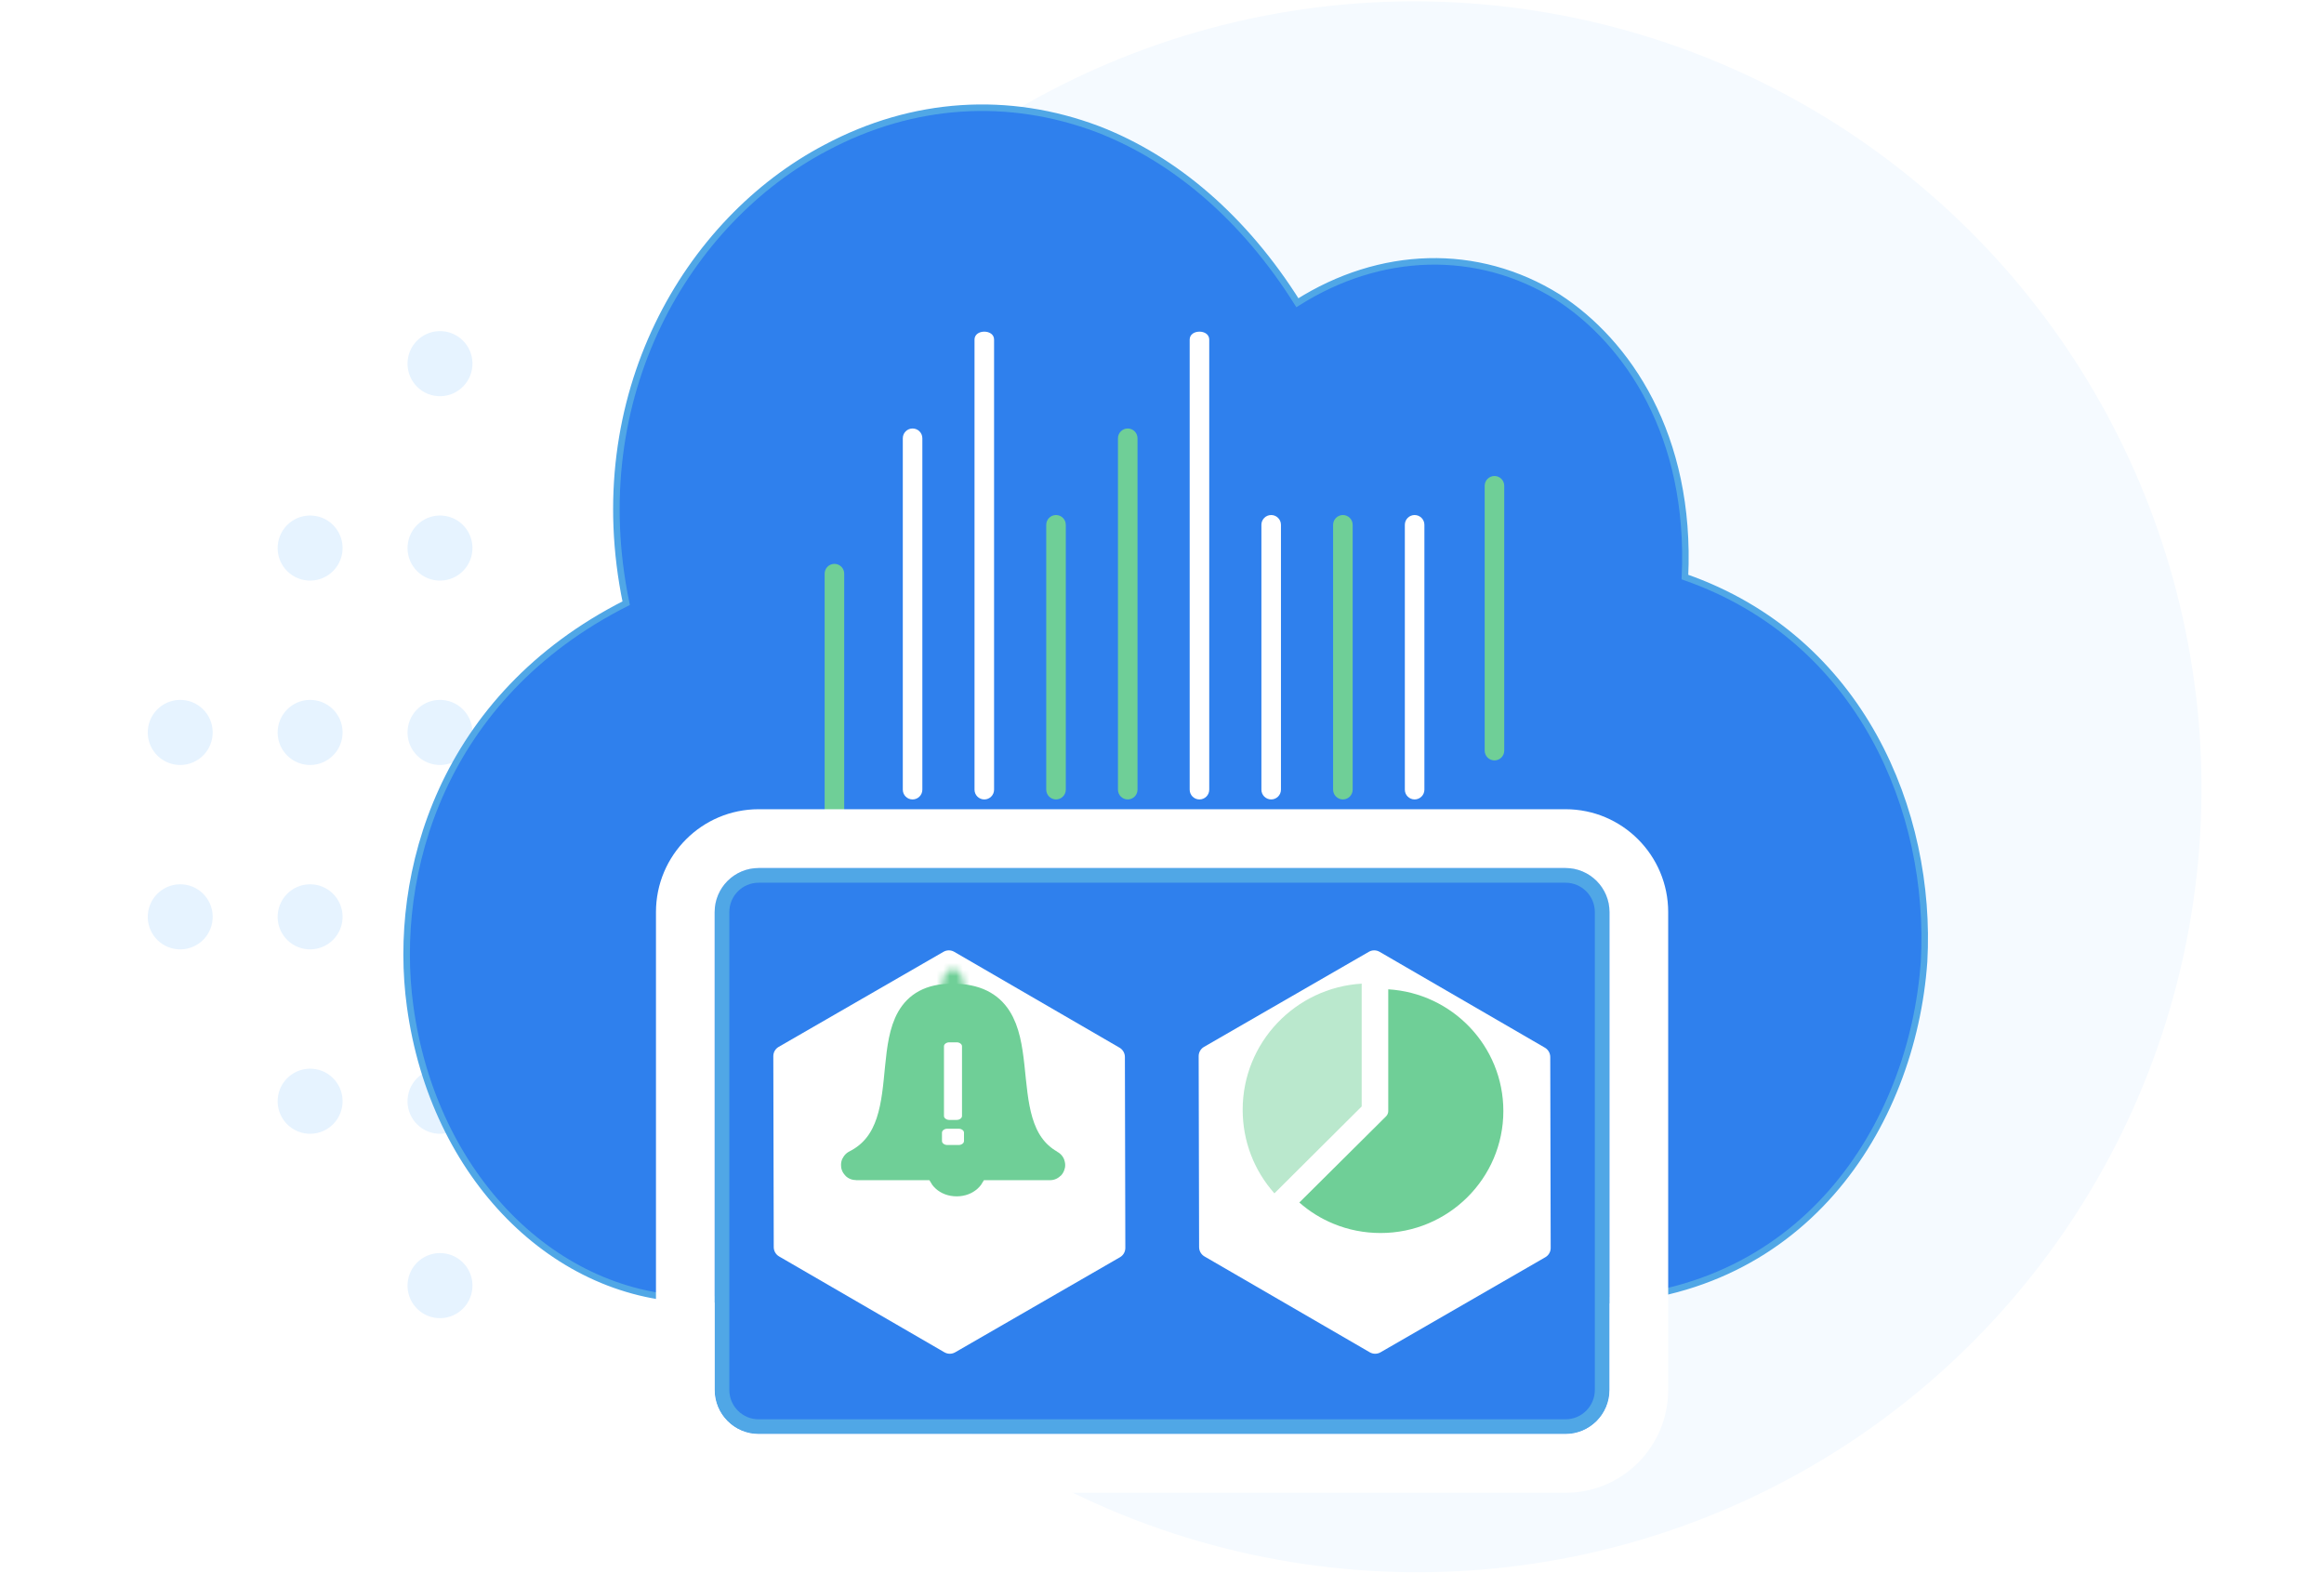 <svg width="356" height="241" viewBox="0 0 356 241" fill="none" xmlns="http://www.w3.org/2000/svg">
<rect width="355" height="240" transform="translate(0.5 0.5)" fill="white"/>
<ellipse cx="216.886" cy="120.516" rx="120.206" ry="120.451" transform="rotate(130 216.886 120.516)" fill="#F5FAFF"/>
<ellipse rx="4.973" ry="4.985" transform="matrix(-0.985 -0.174 -0.174 0.985 67.4 55.703)" fill="#E6F3FF"/>
<ellipse rx="4.973" ry="4.985" transform="matrix(-0.985 -0.174 -0.174 0.985 67.401 83.947)" fill="#E6F3FF"/>
<ellipse rx="4.973" ry="4.985" transform="matrix(-0.985 -0.174 -0.174 0.985 47.505 83.947)" fill="#E6F3FF"/>
<ellipse rx="4.973" ry="4.985" transform="matrix(-0.985 -0.174 -0.174 0.985 67.4 112.19)" fill="#E6F3FF"/>
<ellipse rx="4.973" ry="4.985" transform="matrix(-0.985 -0.174 -0.174 0.985 47.505 112.191)" fill="#E6F3FF"/>
<ellipse rx="4.973" ry="4.985" transform="matrix(-0.985 -0.174 -0.174 0.985 27.608 112.19)" fill="#E6F3FF"/>
<ellipse rx="4.973" ry="4.985" transform="matrix(-0.985 -0.174 -0.174 0.985 67.4 140.434)" fill="#E6F3FF"/>
<ellipse rx="4.973" ry="4.985" transform="matrix(-0.985 -0.174 -0.174 0.985 47.504 140.434)" fill="#E6F3FF"/>
<ellipse rx="4.973" ry="4.985" transform="matrix(-0.985 -0.174 -0.174 0.985 27.609 140.434)" fill="#E6F3FF"/>
<ellipse rx="4.973" ry="4.985" transform="matrix(-0.985 -0.174 -0.174 0.985 67.4 168.678)" fill="#E6F3FF"/>
<ellipse rx="4.973" ry="4.985" transform="matrix(-0.985 -0.174 -0.174 0.985 47.505 168.678)" fill="#E6F3FF"/>
<ellipse rx="4.973" ry="4.985" transform="matrix(-0.985 -0.174 -0.174 0.985 67.401 196.922)" fill="#E6F3FF"/>
<path d="M242.191 199.304C207.248 199.304 160.801 199.167 132.15 199.083C119.372 199.045 110.134 199.018 107.034 199.018C85.056 199.018 66.361 180.151 62.825 154.138C60.046 133.843 67.624 106.686 95.919 92.393C89.35 60.663 105.266 33.793 126.487 22.644C139.876 15.498 154.529 14.64 168.171 19.786C180.044 24.359 190.654 33.507 198.739 46.37C211.37 38.366 226.275 37.795 238.654 45.513C249.264 52.373 259.117 66.666 258.106 88.391C285.138 97.825 296.001 124.409 294.737 147.278C292.969 172.433 276.043 199.304 242.191 199.304Z" fill="#2F80ED"/>
<path d="M242.191 199.304C207.248 199.304 160.801 199.167 132.15 199.083C119.372 199.045 110.134 199.018 107.034 199.018C85.056 199.018 66.361 180.151 62.825 154.138C60.046 133.843 67.624 106.686 95.919 92.393C89.35 60.663 105.266 33.793 126.487 22.644C139.876 15.498 154.529 14.64 168.171 19.786C180.044 24.359 190.654 33.507 198.739 46.37C211.37 38.366 226.275 37.795 238.654 45.513C249.264 52.373 259.117 66.666 258.106 88.391C285.138 97.825 296.001 124.409 294.737 147.278C292.969 172.433 276.043 199.304 242.191 199.304Z" stroke="#50A7E6"/>
<path d="M149.281 120.956C149.281 121.783 149.952 122.453 150.779 122.453C151.606 122.453 152.277 121.783 152.277 120.956V52.017C152.277 51.229 151.567 50.8 150.779 50.8C149.991 50.8 149.281 51.229 149.281 52.017V120.956Z" fill="white"/>
<path d="M182.24 120.956C182.24 121.783 182.91 122.453 183.738 122.453C184.565 122.453 185.236 121.783 185.236 120.956V52.017C185.236 51.229 184.526 50.8 183.738 50.8C182.949 50.8 182.24 51.229 182.24 52.017V120.956Z" fill="white"/>
<path d="M141.29 120.955V67.131C141.29 66.304 140.62 65.633 139.793 65.633C138.965 65.633 138.295 66.304 138.295 67.131V120.955C138.295 121.782 138.965 122.453 139.793 122.453C140.62 122.453 141.29 121.782 141.29 120.955Z" fill="white"/>
<path d="M174.249 120.955V67.131C174.249 66.304 173.579 65.633 172.752 65.633C171.924 65.633 171.254 66.304 171.254 67.131V120.955C171.254 121.782 171.924 122.453 172.752 122.453C173.579 122.453 174.249 121.782 174.249 120.955Z" fill="#6FCF97"/>
<path d="M163.263 120.953V80.387C163.263 79.559 162.592 78.889 161.765 78.889C160.938 78.889 160.267 79.559 160.267 80.387V120.953C160.267 121.78 160.938 122.451 161.765 122.451C162.592 122.451 163.263 121.78 163.263 120.953Z" fill="#6FCF97"/>
<path d="M129.319 128.433V87.867C129.319 87.04 128.648 86.369 127.821 86.369C126.993 86.369 126.323 87.04 126.323 87.867V128.433C126.323 129.261 126.993 129.931 127.821 129.931C128.648 129.931 129.319 129.261 129.319 128.433Z" fill="#6FCF97"/>
<path d="M196.222 120.953V80.387C196.222 79.559 195.551 78.889 194.724 78.889C193.897 78.889 193.226 79.559 193.226 80.387V120.953C193.226 121.78 193.897 122.451 194.724 122.451C195.551 122.451 196.222 121.78 196.222 120.953Z" fill="white"/>
<path d="M207.208 120.953V80.387C207.208 79.559 206.537 78.889 205.71 78.889C204.883 78.889 204.212 79.559 204.212 80.387V120.953C204.212 121.78 204.883 122.451 205.71 122.451C206.537 122.451 207.208 121.78 207.208 120.953Z" fill="#6FCF97"/>
<path d="M230.426 114.975V74.409C230.426 73.582 229.756 72.911 228.928 72.911C228.101 72.911 227.43 73.582 227.43 74.409V114.975C227.43 115.803 228.101 116.473 228.928 116.473C229.756 116.473 230.426 115.803 230.426 114.975Z" fill="#6FCF97"/>
<path d="M218.195 120.953V80.387C218.195 79.559 217.524 78.889 216.697 78.889C215.869 78.889 215.199 79.559 215.199 80.387V120.953C215.199 121.78 215.869 122.451 216.697 122.451C217.524 122.451 218.195 121.78 218.195 120.953Z" fill="white"/>
<g filter="url(#filter0_d)">
<path d="M109.473 132.603C109.473 128.872 112.491 125.848 116.214 125.848H239.81C243.533 125.848 246.551 128.872 246.551 132.603V205.785C246.551 209.516 243.533 212.541 239.81 212.541H116.214C112.491 212.541 109.473 209.516 109.473 205.785V132.603Z" fill="#2F80ED"/>
<path d="M106.732 182.962H105.734V200.946H106.732V182.962Z" fill="white"/>
<path fill-rule="evenodd" clip-rule="evenodd" d="M239.81 128.099H116.214C113.732 128.099 111.72 130.116 111.72 132.603V205.785C111.72 208.273 113.732 210.289 116.214 210.289H239.81C242.292 210.289 244.304 208.273 244.304 205.785V132.603C244.304 130.116 242.292 128.099 239.81 128.099ZM116.214 125.848C112.491 125.848 109.473 128.872 109.473 132.603V205.785C109.473 209.516 112.491 212.541 116.214 212.541H239.81C243.533 212.541 246.551 209.516 246.551 205.785V132.603C246.551 128.872 243.533 125.848 239.81 125.848H116.214Z" fill="#50A7E6"/>
<path fill-rule="evenodd" clip-rule="evenodd" d="M116.214 116.842H239.81C248.497 116.842 255.54 123.899 255.54 132.604V205.787C255.54 214.492 248.497 221.549 239.81 221.549H116.214C107.527 221.549 100.484 214.492 100.484 205.787V132.604C100.484 123.899 107.527 116.842 116.214 116.842ZM116.214 125.849C112.491 125.849 109.473 128.873 109.473 132.604V205.787C109.473 209.517 112.491 212.542 116.214 212.542H239.81C243.533 212.542 246.551 209.517 246.551 205.787V132.604C246.551 128.873 243.533 125.849 239.81 125.849H116.214Z" fill="white"/>
</g>
<g filter="url(#filter1_d)">
<path d="M118.459 154.52C118.458 153.931 118.77 153.387 119.279 153.094L144.529 138.529C145.037 138.236 145.663 138.237 146.172 138.532L171.492 153.215C172.001 153.51 172.315 154.054 172.316 154.642L172.383 183.888C172.384 184.477 172.072 185.021 171.563 185.314L146.313 199.879C145.805 200.172 145.179 200.171 144.67 199.876L119.35 185.194C118.841 184.898 118.527 184.354 118.526 183.766L118.459 154.52Z" fill="white"/>
</g>
<g filter="url(#filter2_d)">
<path d="M183.617 154.52C183.616 153.931 183.928 153.387 184.437 153.094L209.687 138.529C210.195 138.236 210.821 138.237 211.33 138.532L236.65 153.215C237.159 153.51 237.473 154.054 237.474 154.642L237.541 183.888C237.543 184.477 237.23 185.021 236.721 185.314L211.471 199.879C210.963 200.172 210.337 200.171 209.828 199.876L184.509 185.194C184 184.898 183.685 184.354 183.684 183.766L183.617 154.52Z" fill="white"/>
</g>
<path opacity="0.48" d="M190.358 169.979C190.358 174.753 192.076 179.254 195.219 182.788L208.588 169.478V150.668C198.427 151.28 190.358 159.702 190.358 169.979Z" fill="#6FCF97"/>
<path d="M212.659 151.536V170.177C212.659 170.488 212.534 170.784 212.314 171.001L199.039 184.192C200.607 185.578 202.377 186.668 204.274 187.446C206.531 188.381 208.975 188.864 211.484 188.864C221.858 188.864 230.29 180.485 230.29 170.177C230.29 160.256 222.485 152.127 212.659 151.536Z" fill="#6FCF97"/>
<path d="M149.28 179.315C149.28 180.302 148.283 181.489 146.544 181.489C144.806 181.489 143.809 180.302 143.809 179.315C143.809 178.327 144.806 177.141 146.544 177.141C148.283 177.141 149.28 178.327 149.28 179.315Z" stroke="#6FCF97" stroke-width="3.516"/>
<mask id="path-34-inside-1" fill="white">
<ellipse cx="145.982" cy="151.37" rx="1.685" ry="2.949"/>
</mask>
<path d="M144.151 151.37C144.151 151.686 144.071 151.799 144.121 151.711C144.149 151.661 144.268 151.467 144.546 151.261C144.846 151.039 145.342 150.803 145.982 150.803V157.835C148.254 157.835 149.624 156.256 150.227 155.2C150.887 154.044 151.184 152.683 151.184 151.37H144.151ZM145.982 150.803C146.623 150.803 147.119 151.039 147.419 151.261C147.697 151.467 147.816 151.661 147.844 151.711C147.894 151.799 147.814 151.686 147.814 151.37H140.781C140.781 152.683 141.078 154.044 141.738 155.2C142.341 156.256 143.711 157.835 145.982 157.835V150.803ZM147.814 151.37C147.814 151.054 147.894 150.941 147.844 151.029C147.816 151.079 147.697 151.273 147.419 151.479C147.119 151.701 146.623 151.937 145.982 151.937V144.905C143.711 144.905 142.341 146.484 141.738 147.54C141.078 148.695 140.781 150.057 140.781 151.37H147.814ZM145.982 151.937C145.342 151.937 144.846 151.701 144.546 151.479C144.268 151.273 144.149 151.079 144.121 151.029C144.071 150.941 144.151 151.054 144.151 151.37H151.184C151.184 150.057 150.887 148.695 150.227 147.54C149.624 146.484 148.254 144.905 145.982 144.905V151.937Z" fill="#6FCF97" mask="url(#path-34-inside-1)"/>
<path d="M145.892 152.915C132.456 152.915 142.737 172.524 131.117 178.378C131.047 178.413 131.064 178.524 131.141 178.524H160.855C160.931 178.524 160.951 178.418 160.885 178.381C150.087 172.292 160.163 152.915 145.892 152.915Z" fill="#6FCF97" stroke="#6FCF97" stroke-width="4.494"/>
<path d="M147.364 170.934C147.364 171.099 147.283 171.241 147.121 171.361C146.959 171.481 146.767 171.541 146.544 171.541H145.421C145.198 171.541 145.006 171.481 144.844 171.361C144.682 171.241 144.601 171.099 144.601 170.934V160.262C144.601 160.097 144.682 159.955 144.844 159.835C145.006 159.715 145.198 159.655 145.421 159.655H146.544C146.767 159.655 146.959 159.715 147.121 159.835C147.283 159.955 147.364 160.097 147.364 160.262V170.934ZM147.668 174.776C147.668 174.941 147.587 175.083 147.425 175.203C147.263 175.323 147.07 175.383 146.848 175.383H145.117C144.894 175.383 144.702 175.323 144.54 175.203C144.378 175.083 144.297 174.941 144.297 174.776V173.496C144.297 173.331 144.378 173.188 144.54 173.069C144.702 172.949 144.894 172.889 145.117 172.889H146.848C147.07 172.889 147.263 172.949 147.425 173.069C147.587 173.188 147.668 173.331 147.668 173.496V174.776Z" fill="white"/>
<defs>
<filter id="filter0_d" x="93.376" y="116.842" width="169.273" height="118.924" filterUnits="userSpaceOnUse" color-interpolation-filters="sRGB">
<feFlood flood-opacity="0" result="BackgroundImageFix"/>
<feColorMatrix in="SourceAlpha" type="matrix" values="0 0 0 0 0 0 0 0 0 0 0 0 0 0 0 0 0 0 127 0"/>
<feOffset dy="7.109"/>
<feGaussianBlur stdDeviation="3.554"/>
<feColorMatrix type="matrix" values="0 0 0 0 0 0 0 0 0 0 0 0 0 0 0 0 0 0 0.25 0"/>
<feBlend mode="normal" in2="BackgroundImageFix" result="effect1_dropShadow"/>
<feBlend mode="normal" in="SourceGraphic" in2="effect1_dropShadow" result="shape"/>
</filter>
<filter id="filter1_d" x="96.68" y="123.791" width="97.481" height="105.345" filterUnits="userSpaceOnUse" color-interpolation-filters="sRGB">
<feFlood flood-opacity="0" result="BackgroundImageFix"/>
<feColorMatrix in="SourceAlpha" type="matrix" values="0 0 0 0 0 0 0 0 0 0 0 0 0 0 0 0 0 0 127 0"/>
<feOffset dy="7.26"/>
<feGaussianBlur stdDeviation="10.889"/>
<feColorMatrix type="matrix" values="0 0 0 0 0.092 0 0 0 0 0.123 0 0 0 0 0.287 0 0 0 0.08 0"/>
<feBlend mode="normal" in2="BackgroundImageFix" result="effect1_dropShadow"/>
<feBlend mode="normal" in="SourceGraphic" in2="effect1_dropShadow" result="shape"/>
</filter>
<filter id="filter2_d" x="161.838" y="123.791" width="97.481" height="105.345" filterUnits="userSpaceOnUse" color-interpolation-filters="sRGB">
<feFlood flood-opacity="0" result="BackgroundImageFix"/>
<feColorMatrix in="SourceAlpha" type="matrix" values="0 0 0 0 0 0 0 0 0 0 0 0 0 0 0 0 0 0 127 0"/>
<feOffset dy="7.26"/>
<feGaussianBlur stdDeviation="10.889"/>
<feColorMatrix type="matrix" values="0 0 0 0 0.092 0 0 0 0 0.123 0 0 0 0 0.287 0 0 0 0.08 0"/>
<feBlend mode="normal" in2="BackgroundImageFix" result="effect1_dropShadow"/>
<feBlend mode="normal" in="SourceGraphic" in2="effect1_dropShadow" result="shape"/>
</filter>
</defs>
</svg>
